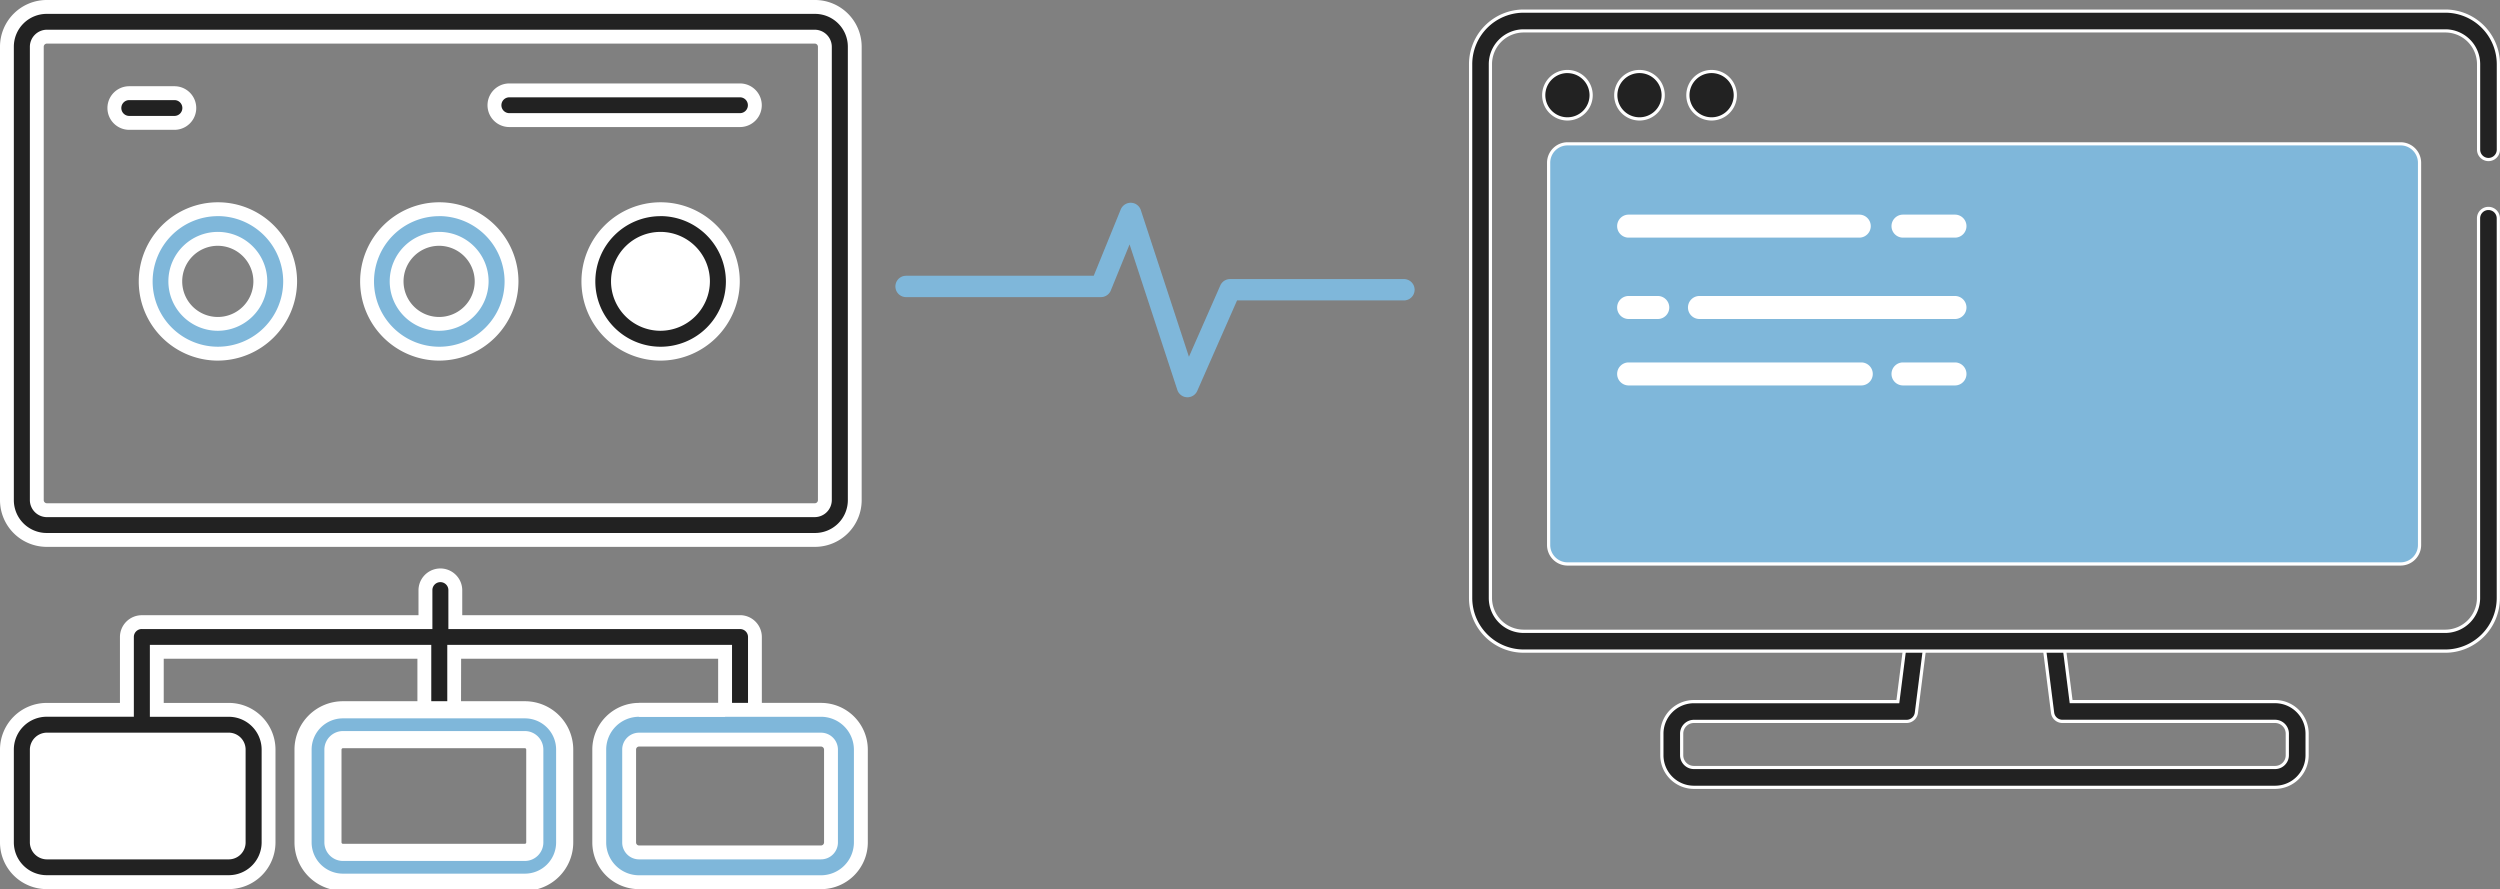 <svg xmlns="http://www.w3.org/2000/svg" width="189.672" height="67.459"><rect width="100%" height="100%" fill="#808080" stroke="none"/><defs><clipPath id="a"><path data-name="長方形 12691" fill="none" d="M0 0h189.672v67.459H0z"/></clipPath></defs><g data-name="グループ 8924"><g data-name="グループ 8923" clip-path="url(#a)"><path data-name="パス 23243" d="M2.793 56.865v7.055a.765.765 0 00.757.753h13.8a.756.756 0 00.757-.753v-7.055a.756.756 0 00-.757-.753H3.55a.765.765 0 00-.757.753" fill="#fff"/><path data-name="パス 23244" d="M17.352 65.201H3.551a1.3 1.3 0 01-1.283-1.28v-7.057a1.3 1.3 0 011.284-1.279h13.8a1.283 1.283 0 011.284 1.279v7.057a1.283 1.283 0 01-1.284 1.279m-13.8-8.563a.241.241 0 00-.232.227v7.057a.241.241 0 00.232.227h13.8a.229.229 0 00.231-.227v-7.057a.229.229 0 00-.231-.227z" fill="#fff"/><path data-name="パス 23245" d="M50.095 18.129a3.224 3.224 0 103.24 3.225 3.235 3.235 0 00-3.24-3.225" fill="#fff"/><path data-name="パス 23246" d="M50.094 25.103a3.751 3.751 0 113.766-3.75 3.763 3.763 0 01-3.766 3.75m0-6.448a2.7 2.7 0 102.714 2.7 2.709 2.709 0 00-2.714-2.7" fill="#fff"/><path data-name="パス 23247" d="M.526 3.535v34.42a3.02 3.02 0 003.024 3.008h58.275a3.02 3.02 0 003.024-3.008V3.535A3.019 3.019 0 0061.825.527H3.55A3.019 3.019 0 00.526 3.535m62.056 0v34.42a.765.765 0 01-.757.753H3.55a.765.765 0 01-.757-.753V3.535a.765.765 0 01.757-.753h58.275a.765.765 0 01.757.753" fill="#222"/><path data-name="パス 23248" d="M61.825 41.49H3.55A3.547 3.547 0 010 37.955V3.535A3.547 3.547 0 013.55 0h58.275a3.546 3.546 0 013.549 3.535v34.42a3.546 3.546 0 01-3.549 3.535M3.55 1.053a2.492 2.492 0 00-2.5 2.482v34.42a2.492 2.492 0 002.5 2.482h58.275a2.492 2.492 0 002.5-2.482V3.535a2.492 2.492 0 00-2.5-2.482zm58.275 38.182H3.55a1.3 1.3 0 01-1.284-1.279V3.535a1.3 1.3 0 011.284-1.28h58.275a1.3 1.3 0 011.283 1.279v34.42a1.3 1.3 0 01-1.283 1.279M3.55 3.308a.241.241 0 00-.232.227v34.42a.241.241 0 00.232.227h58.275a.238.238 0 00.231-.227V3.535a.241.241 0 00-.231-.227z" fill="#fff"/><path data-name="パス 23249" d="M34.452 53.855c0-.02.006-.039.006-.059v-4.341h20.553v4.4m2.267 0v-5.529a1.13 1.13 0 00-1.134-1.127h-21.6v-2.45a1.133 1.133 0 00-2.267 0v2.45H10.762a1.13 1.13 0 00-1.133 1.127v5.529h-6.08a3.02 3.02 0 00-3.023 3.01v7.056a3.02 3.02 0 003.023 3.009h13.8a3.019 3.019 0 003.027-3.009v-7.056a3.019 3.019 0 00-3.025-3.01h-5.456v-4.4h20.3v4.344c0 .02 0 .039.006.059m-14.85 2.254a.756.756 0 01.757.753v7.056a.757.757 0 01-.757.754H3.549a.766.766 0 01-.757-.754v-7.056a.766.766 0 01.757-.753z" fill="#222"/><path data-name="パス 23250" d="M17.351 67.456H3.55A3.547 3.547 0 010 63.921v-7.056a3.547 3.547 0 013.55-3.535H9.1v-5a1.658 1.658 0 011.659-1.654h20.992v-1.928a1.66 1.66 0 013.319 0v1.924h21.075a1.658 1.658 0 011.655 1.654v5.53h-1.049v-5.53a.6.6 0 00-.607-.6H34.018v-2.978a.607.607 0 00-1.213 0v2.976H10.762a.6.6 0 00-.607.6v6.054H3.55a2.493 2.493 0 00-2.5 2.483v7.056a2.492 2.492 0 002.5 2.482h13.8a2.492 2.492 0 002.5-2.482v-7.052a2.493 2.493 0 00-2.5-2.483h-5.98v-5.455h21.35v4.871l-1.046.087-.006-.087v-3.82H12.422v3.351h4.929a3.546 3.546 0 013.55 3.535v7.056a3.546 3.546 0 01-3.55 3.535m0-2.255H3.55a1.3 1.3 0 01-1.284-1.279v-7.056a1.3 1.3 0 011.284-1.279h13.8a1.283 1.283 0 011.284 1.279v7.056A1.283 1.283 0 0117.35 65.2m-13.8-8.562a.241.241 0 00-.231.228v7.056a.241.241 0 00.231.227h13.8a.228.228 0 00.231-.227v-7.057a.229.229 0 00-.231-.228zm31.427-2.734l-1.049-.074.007-.074v-4.83h21.603v4.929h-1.053v-3.877h-19.5z" fill="#fff"/><path data-name="パス 23251" d="M9.804 9.323h3.43a1.128 1.128 0 100-2.255h-3.43a1.128 1.128 0 100 2.255" fill="#222"/><path data-name="パス 23252" d="M13.235 9.85h-3.43a1.654 1.654 0 110-3.308h3.43a1.654 1.654 0 110 3.308m-3.43-2.255a.6.6 0 100 1.2h3.43a.6.6 0 100-1.2z" fill="#fff"/><path data-name="パス 23253" d="M38.639 9.113h17.5a1.128 1.128 0 100-2.255h-17.5a1.128 1.128 0 100 2.255" fill="#222"/><path data-name="パス 23254" d="M56.141 9.639h-17.5a1.654 1.654 0 110-3.308h17.5a1.654 1.654 0 110 3.308m-17.5-2.255a.6.6 0 100 1.2h17.5a.6.6 0 100-1.2z" fill="#fff"/><path data-name="パス 23255" d="M11.005 21.354a5.506 5.506 0 105.51-5.482 5.5 5.5 0 00-5.506 5.48m5.506-3.223a3.224 3.224 0 11-3.239 3.225 3.235 3.235 0 013.239-3.225" fill="#7fb7da"/><path data-name="パス 23256" d="M16.511 27.359a6.006 6.006 0 116.028-6.006 6.026 6.026 0 01-6.032 6.005m0-10.959a4.953 4.953 0 104.979 4.954 4.972 4.972 0 00-4.975-4.957m0 8.7a3.751 3.751 0 113.766-3.75 3.763 3.763 0 01-3.766 3.75m0-6.448a2.7 2.7 0 102.713 2.7 2.709 2.709 0 00-2.713-2.7" fill="#fff"/><path data-name="パス 23257" d="M33.303 26.833a5.48 5.48 0 10-5.506-5.479 5.5 5.5 0 005.506 5.479m0-8.7a3.224 3.224 0 11-3.24 3.225 3.236 3.236 0 013.24-3.225" fill="#7fb7da"/><path data-name="パス 23258" d="M33.303 27.359a6.006 6.006 0 116.032-6.005 6.025 6.025 0 01-6.032 6.005m0-10.959a4.953 4.953 0 104.979 4.954 4.972 4.972 0 00-4.979-4.958m0 8.7a3.751 3.751 0 113.766-3.75 3.763 3.763 0 01-3.766 3.75m0-6.448a2.7 2.7 0 102.713 2.7 2.709 2.709 0 00-2.713-2.7" fill="#fff"/><path data-name="パス 23259" d="M50.094 15.872a5.48 5.48 0 105.506 5.48 5.5 5.5 0 00-5.506-5.48m0 8.7a3.224 3.224 0 113.24-3.224 3.235 3.235 0 01-3.24 3.224" fill="#222"/><path data-name="パス 23260" d="M50.094 27.359a6.006 6.006 0 116.032-6.005 6.026 6.026 0 01-6.032 6.005m0-10.959a4.953 4.953 0 104.979 4.954 4.972 4.972 0 00-4.979-4.958m0 8.7a3.751 3.751 0 113.766-3.75 3.763 3.763 0 01-3.766 3.75m0-6.448a2.7 2.7 0 102.714 2.7 2.709 2.709 0 00-2.714-2.7" fill="#fff"/><path data-name="パス 23261" d="M172.607 59.732h-44.094a2.433 2.433 0 01-2.43-2.431v-1.64a2.433 2.433 0 012.43-2.43h15.472l.585-4.6a.751.751 0 111.489.189l-.668 5.258a.75.75 0 01-.744.656h-16.134a.93.93 0 00-.929.929v1.639a.93.93 0 00.929.929h44.093a.929.929 0 00.928-.929v-1.641a.93.93 0 00-.928-.929h-16.135a.749.749 0 01-.744-.656l-.651-5.122a.751.751 0 011.49-.189l.567 4.466h15.474a2.433 2.433 0 012.429 2.43v1.641a2.433 2.433 0 01-2.429 2.43" fill="#222"/><path data-name="パス 23262" d="M172.607 59.854h-44.093a2.555 2.555 0 01-2.552-2.552v-1.641a2.555 2.555 0 012.552-2.552h15.367l.571-4.5a.872.872 0 01.975-.756.874.874 0 01.756.976l-.669 5.262a.874.874 0 01-.865.763h-16.135a.808.808 0 00-.807.807v1.641a.808.808 0 00.807.807h44.093a.808.808 0 00.807-.807v-1.641a.808.808 0 00-.807-.807h-16.136a.874.874 0 01-.865-.763l-.65-5.121a.872.872 0 111.731-.22l.553 4.359h15.367a2.555 2.555 0 012.552 2.552v1.641a2.555 2.555 0 01-2.552 2.552m-44.093-6.5a2.311 2.311 0 00-2.308 2.31v1.641a2.311 2.311 0 002.308 2.306h44.093a2.311 2.311 0 002.309-2.309v-1.641a2.312 2.312 0 00-2.309-2.31h-15.581l-.581-4.571a.631.631 0 00-.24-.421.62.62 0 00-.463-.124.63.63 0 00-.546.7l.651 5.122a.63.63 0 00.624.55h16.136a1.052 1.052 0 011.05 1.05v1.641a1.052 1.052 0 01-1.05 1.05h-44.093a1.052 1.052 0 01-1.05-1.05v-1.637a1.052 1.052 0 011.05-1.05h16.136a.631.631 0 00.624-.55l.667-5.258a.63.63 0 00-.545-.7.63.63 0 00-.7.545l-.6 4.707z" fill="#fff"/><path data-name="パス 23263" d="M185.524 49.402h-69.93a4.032 4.032 0 01-4.026-4.027V4.869a4.032 4.032 0 014.026-4.027h69.93a4.032 4.032 0 014.026 4.027v6.484a.751.751 0 11-1.5 0V4.869a2.529 2.529 0 00-2.525-2.526h-69.931a2.529 2.529 0 00-2.525 2.526v40.505a2.528 2.528 0 002.525 2.528h69.93a2.528 2.528 0 002.525-2.525V16.563a.751.751 0 111.5 0v28.811a4.032 4.032 0 01-4.025 4.028" fill="#222"/><path data-name="パス 23264" d="M185.523 49.523h-69.925a4.153 4.153 0 01-4.148-4.149V4.87a4.154 4.154 0 014.148-4.149h69.925a4.154 4.154 0 014.148 4.149v6.483a.872.872 0 11-1.744 0V4.87a2.408 2.408 0 00-2.4-2.405h-69.929a2.408 2.408 0 00-2.4 2.405v40.5a2.407 2.407 0 002.4 2.4h69.925a2.407 2.407 0 002.4-2.4V16.564a.872.872 0 111.744 0v28.811a4.153 4.153 0 01-4.148 4.149M115.598.964a3.91 3.91 0 00-3.9 3.906v40.5a3.91 3.91 0 003.9 3.906h69.925a3.91 3.91 0 003.9-3.906V16.564a.629.629 0 10-1.258 0v28.811a2.649 2.649 0 01-2.642 2.646h-69.925a2.649 2.649 0 01-2.646-2.646V4.87a2.65 2.65 0 012.646-2.647h69.925a2.65 2.65 0 012.646 2.647v6.483a.629.629 0 101.258 0V4.87a3.91 3.91 0 00-3.9-3.906z" fill="#fff"/><path data-name="パス 23265" d="M120.714 7.226a1.8 1.8 0 11-1.8-1.8 1.8 1.8 0 011.8 1.8" fill="#222"/><path data-name="パス 23266" d="M118.92 9.145a1.92 1.92 0 111.919-1.92 1.922 1.922 0 01-1.919 1.92m0-3.6a1.677 1.677 0 101.676 1.677 1.679 1.679 0 00-1.676-1.674" fill="#fff"/><path data-name="パス 23267" d="M126.184 7.226a1.8 1.8 0 11-1.8-1.8 1.8 1.8 0 011.8 1.8" fill="#222"/><path data-name="パス 23268" d="M124.387 9.145a1.92 1.92 0 111.919-1.92 1.922 1.922 0 01-1.919 1.92m0-3.6a1.677 1.677 0 101.676 1.677 1.679 1.679 0 00-1.676-1.677" fill="#fff"/><path data-name="パス 23269" d="M131.655 7.226a1.8 1.8 0 11-1.8-1.8 1.8 1.8 0 011.8 1.8" fill="#222"/><path data-name="パス 23270" d="M129.858 9.145a1.92 1.92 0 111.919-1.92 1.922 1.922 0 01-1.919 1.92m0-3.6a1.677 1.677 0 101.676 1.677 1.679 1.679 0 00-1.676-1.677" fill="#fff"/><path data-name="パス 23271" d="M182.134 10.911h-63.2a1.438 1.438 0 00-1.437 1.437v29a1.438 1.438 0 001.437 1.437h63.2a1.438 1.438 0 001.437-1.437v-29a1.438 1.438 0 00-1.437-1.437" fill="#7fb7da"/><path data-name="パス 23272" d="M182.13 42.91h-63.2a1.561 1.561 0 01-1.559-1.559v-29a1.561 1.561 0 011.559-1.559h63.2a1.561 1.561 0 011.56 1.559v29a1.561 1.561 0 01-1.56 1.559m-63.2-31.878a1.317 1.317 0 00-1.316 1.316v29a1.317 1.317 0 001.316 1.316h63.2a1.317 1.317 0 001.316-1.316v-29a1.317 1.317 0 00-1.316-1.316z" fill="#fff"/><path data-name="パス 23273" d="M148.35 29.114h-4a.751.751 0 010-1.5h4a.751.751 0 010 1.5" fill="#fff"/><path data-name="パス 23274" d="M148.35 29.243h-4a.873.873 0 010-1.745h4a.873.873 0 010 1.745m-4-1.5a.63.63 0 000 1.259h4a.63.63 0 000-1.259z" fill="#fff"/><path data-name="パス 23275" d="M141.242 29.114h-17.707a.751.751 0 010-1.5h17.708a.751.751 0 010 1.5" fill="#fff"/><path data-name="パス 23276" d="M141.242 29.243h-17.708a.873.873 0 010-1.745h17.708a.873.873 0 010 1.745m-17.708-1.5a.63.63 0 000 1.259h17.708a.63.63 0 000-1.259z" fill="#fff"/><path data-name="パス 23277" d="M148.349 24.08h-19.441a.751.751 0 010-1.5h19.442a.751.751 0 010 1.5" fill="#fff"/><path data-name="パス 23278" d="M148.35 24.202h-19.442a.873.873 0 010-1.745h19.442a.873.873 0 010 1.745m-19.442-1.5a.63.63 0 000 1.259h19.442a.63.63 0 000-1.259z" fill="#fff"/><path data-name="パス 23279" d="M125.803 24.08h-2.268a.751.751 0 010-1.5h2.268a.751.751 0 010 1.5" fill="#fff"/><path data-name="パス 23280" d="M125.802 24.202h-2.268a.873.873 0 010-1.745h2.268a.873.873 0 010 1.745m-2.268-1.5a.63.63 0 000 1.259h2.268a.63.63 0 000-1.259z" fill="#fff"/><path data-name="パス 23281" d="M148.35 17.907h-4a.751.751 0 010-1.5h4a.751.751 0 010 1.5" fill="#fff"/><path data-name="パス 23282" d="M148.35 18.029h-4a.873.873 0 010-1.745h4a.873.873 0 010 1.745m-4-1.5a.63.63 0 000 1.259h4a.63.63 0 000-1.259z" fill="#fff"/><path data-name="パス 23283" d="M141.09 17.907h-17.555a.751.751 0 010-1.5h17.555a.751.751 0 010 1.5" fill="#fff"/><path data-name="パス 23284" d="M141.089 18.029h-17.555a.873.873 0 010-1.745h17.555a.873.873 0 010 1.745m-17.556-1.5a.63.63 0 000 1.259h17.556a.63.63 0 000-1.259z" fill="#fff"/><path data-name="パス 23285" d="M62.283 53.851h-13.8a3.019 3.019 0 00-3.021 3.012v7.058a3.019 3.019 0 003.021 3.012h13.8a3.026 3.026 0 003.029-3.012v-7.054a3.026 3.026 0 00-3.029-3.016m.761 10.066a.764.764 0 01-.761.753h-13.8a.757.757 0 01-.753-.753v-7.05a.757.757 0 01.753-.753h13.8a.764.764 0 01.761.753z" fill="#7fb7da"/><path data-name="パス 23286" d="M62.284 67.459H48.485a3.547 3.547 0 01-3.547-3.539v-7.053a3.547 3.547 0 013.547-3.539h13.8a3.551 3.551 0 013.555 3.539v7.053a3.551 3.551 0 01-3.555 3.539m-13.8-13.078a2.493 2.493 0 00-2.494 2.486v7.053a2.493 2.493 0 002.494 2.486h13.8a2.5 2.5 0 002.5-2.486v-7.053a2.5 2.5 0 00-2.5-2.486zm13.8 10.819h-13.8a1.281 1.281 0 01-1.279-1.279v-7.054a1.281 1.281 0 011.279-1.279h13.8a1.285 1.285 0 011.288 1.279v7.053a1.285 1.285 0 01-1.288 1.279m-13.8-8.56a.23.23 0 00-.227.227v7.053a.23.23 0 00.227.227h13.8a.237.237 0 00.235-.227v-7.052a.237.237 0 00-.235-.227z" fill="#fff"/><path data-name="線 2939" fill="#7fb7da" d="M55.011 53.856h-6.526"/><path data-name="長方形 12690" fill="#fff" d="M48.485 53.33h6.526v1.053h-6.526z"/><path data-name="パス 23287" d="M39.821 53.851h-13.8a3.026 3.026 0 00-3.029 3.012v7.058a3.026 3.026 0 003.029 3.012h13.8a3.019 3.019 0 003.021-3.012v-7.054a3.019 3.019 0 00-3.021-3.016m.753 10.066a.757.757 0 01-.753.753h-13.8a.764.764 0 01-.761-.753v-7.05a.764.764 0 01.761-.753h13.8a.757.757 0 01.753.753z" fill="#7fb7da"/><path data-name="パス 23288" d="M39.821 53.851h-13.8a3.026 3.026 0 00-3.029 3.012v7.058a3.026 3.026 0 003.029 3.012h13.8a3.019 3.019 0 003.021-3.012v-7.054a3.019 3.019 0 00-3.021-3.016zm.753 10.066a.757.757 0 01-.753.753h-13.8a.764.764 0 01-.761-.753v-7.05a.764.764 0 01.761-.753h13.8a.757.757 0 01.753.753z" fill="none" stroke="#fff" stroke-miterlimit="10" stroke-width="1.3"/><path data-name="パス 23289" d="M90.093 30.14h-.04a.809.809 0 01-.73-.556l-3.624-11.042-1.426 3.5a.809.809 0 01-.75.5h-14.78a.81.81 0 110-1.62H82.98l2.052-5.039a.828.828 0 01.778-.5.811.811 0 01.742.557l3.651 11.128 2.381-5.412a.81.81 0 01.741-.483h13.19a.81.81 0 010 1.62H93.854l-3.02 6.864a.809.809 0 01-.741.483" fill="#7fb7da"/></g></g></svg>